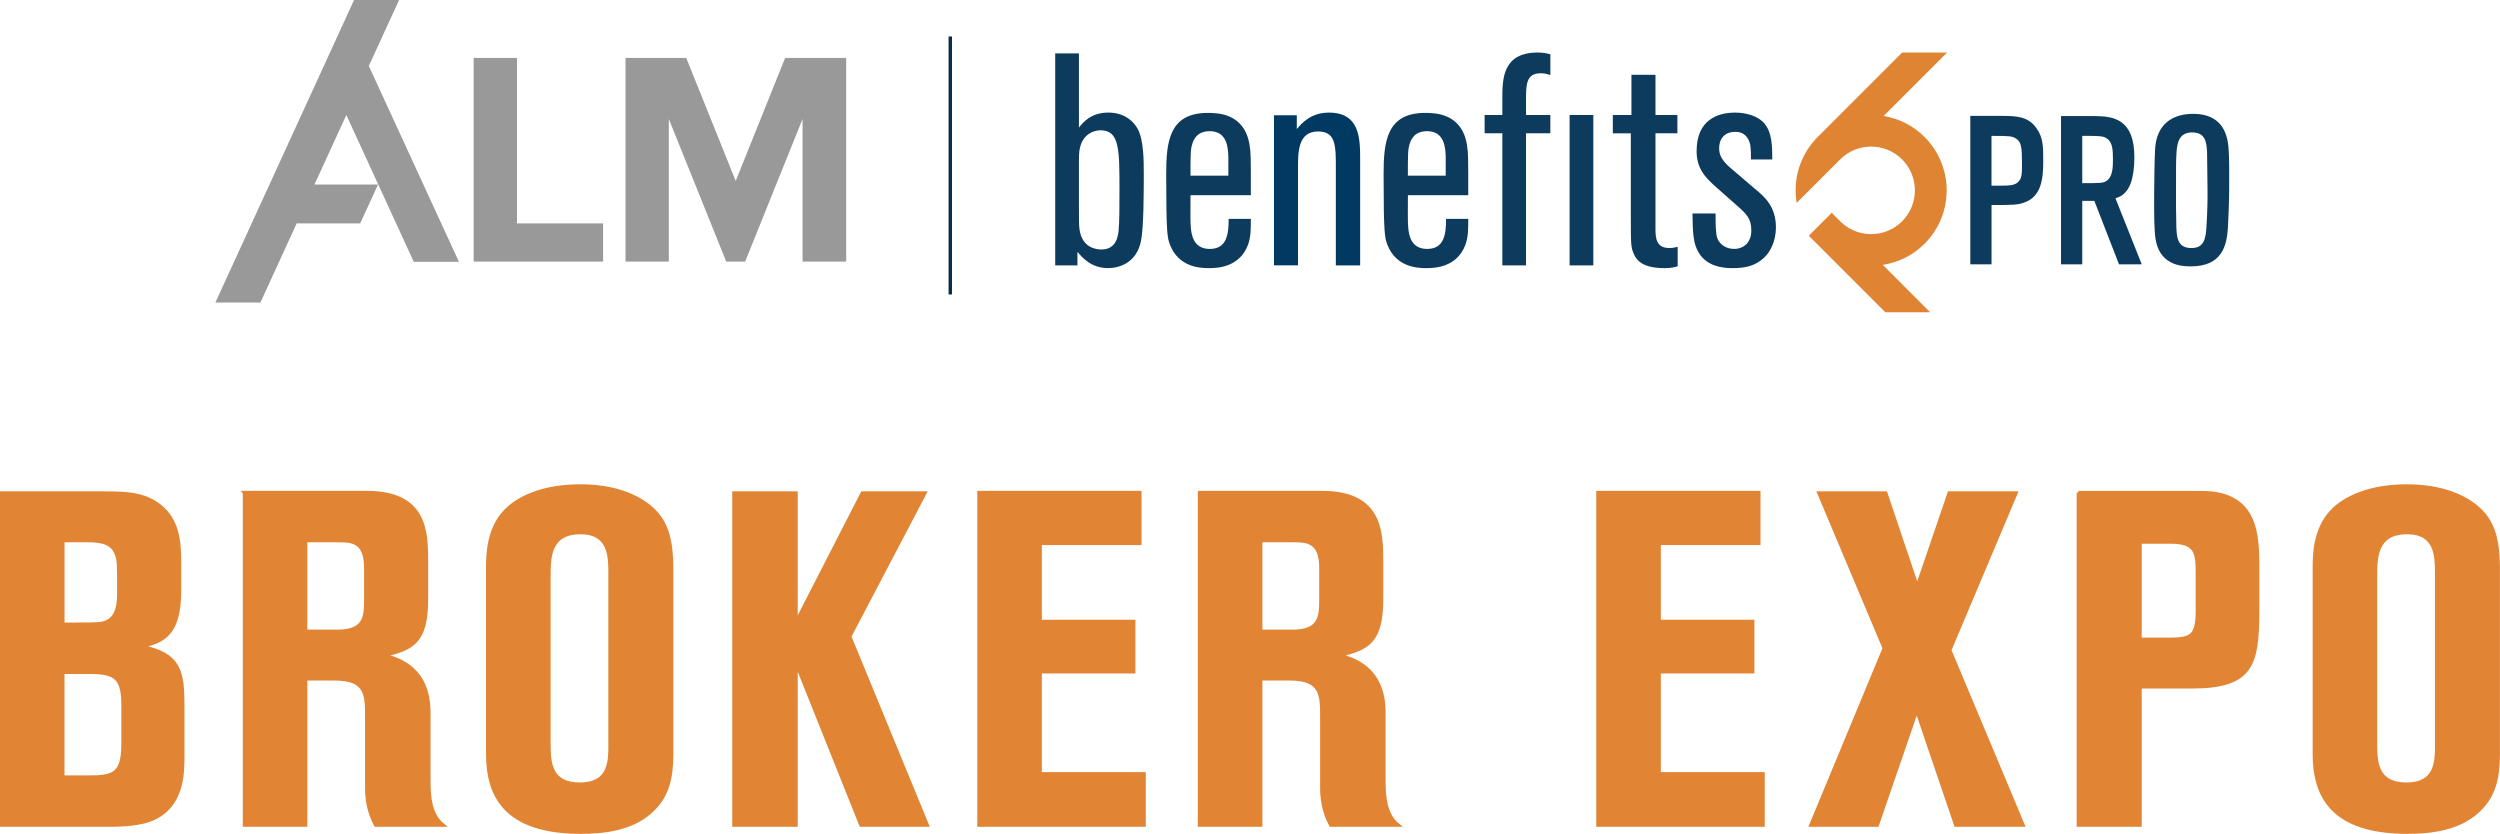<?xml version="1.0" encoding="UTF-8"?><svg id="a" xmlns="http://www.w3.org/2000/svg" xmlns:xlink="http://www.w3.org/1999/xlink" viewBox="0 0 733.34 244.6"><defs><style>.d{fill:none;}.e{fill:#003a63;}.f{fill:#999;}.g{fill:#df8433;}.h{fill:#0c3b5d;}.i{fill:#e18434;stroke:#e18434;}.i,.j{stroke-miterlimit:10;}.j{fill:#092c48;stroke:#092c48;}.k{clip-path:url(#c);}.l{clip-path:url(#b);}</style><clipPath id="b"><polyline class="d" points="309.59 125.52 309.59 15.41 653.91 15.41 653.91 125.52"/></clipPath><clipPath id="c"><polyline class="d" points="309.59 125.52 309.59 15.41 653.91 15.41 653.91 125.52"/></clipPath></defs><g class="l"><path class="h" d="M316.49,60.68c0,4.14,0,5.2,.18,6.69,.79,5.28,4.76,5.81,6.43,5.81,4.4,0,4.84-3.96,5.02-5.46,.26-2.73,.26-7.31,.26-12.06,0-11.89,0-17.44-5.55-17.44-1.94,0-5.02,1.05-5.99,4.93-.35,1.32-.35,1.94-.35,7.49v10.04h0Zm-.44,17.18h-6.52V15.67h6.96v21.75c1.23-1.58,3.61-4.4,8.63-4.4s7.57,2.91,8.54,4.67c1.85,3.26,1.85,9.51,1.85,13.3,0,4.75,0,15.59-.79,19.55-1.23,6.52-6.34,8.1-9.69,8.1-4.84,0-7.4-2.91-8.98-4.76v3.96h0Z"/></g><path class="h" d="M360.32,51.52v-5.46c-.09-2.38-.18-7.58-5.46-7.58-3.61,0-4.67,2.29-5.11,3.7-.53,1.67-.53,3.08-.53,9.34h11.1Zm6.6,12.68c0,2.99,0,5.2-.79,7.49-2.55,6.96-9.43,6.96-11.63,6.96-2.64,0-8.72-.35-11.27-6.78-.79-2.11-1.14-2.99-1.14-20.7,0-9.42,.79-18.05,12.15-18.05,2.82,0,10.92,0,12.33,9.6,.35,2.2,.35,3.44,.35,14.53h-17.7c0,3.43-.09,7.93,.09,9.51,.18,1.68,.53,6.26,5.55,6.26s5.55-4.32,5.55-8.81h6.52Z"/><path class="e" d="M398.98,77.85h-7.13v-28.72c0-6.34,0-10.57-5.2-10.57-5.9,0-5.9,5.99-5.9,10.83v28.45h-7.05V33.82h6.7v4.05c1.32-1.58,4.05-4.84,9.42-4.84,9.16,0,9.16,7.75,9.16,13.83v31.01h0Z"/><path class="h" d="M424.08,51.52v-5.46c-.09-2.38-.18-7.58-5.46-7.58-3.61,0-4.67,2.29-5.11,3.7-.53,1.67-.53,3.08-.53,9.34h11.1Zm6.61,12.68c0,2.99,0,5.2-.79,7.49-2.56,6.96-9.43,6.96-11.63,6.96-2.64,0-8.72-.35-11.27-6.78-.79-2.11-1.14-2.99-1.14-20.7,0-9.42,.79-18.05,12.15-18.05,2.82,0,10.92,0,12.33,9.6,.35,2.2,.35,3.44,.35,14.53h-17.7c0,3.43-.09,7.93,.09,9.51,.18,1.68,.53,6.26,5.55,6.26s5.55-4.32,5.55-8.81h6.52Z"/><path class="h" d="M447.65,77.85h-6.96V39.1h-5.2v-5.37h5.2v-4.67c0-5.81,0-13.65,10.39-13.65,1.85,0,2.73,.27,3.7,.53v6.08c-.79-.27-1.67-.53-2.82-.53-4.32,0-4.32,3.35-4.32,7.93v4.31h7.13v5.37h-7.13v38.75h0Z"/><polygon class="h" points="467.38 77.85 460.42 77.85 460.42 33.73 467.38 33.73 467.38 77.85 467.38 77.85"/><path class="h" d="M492.04,39.1h-6.43v28.01c0,2.82,.26,5.64,4.05,5.64,1.14,0,1.76-.17,2.46-.35v5.72c-.97,.27-2.02,.53-3.88,.53-6.16,0-8.1-2.12-8.98-4.14-.88-2.03-.88-2.91-.88-11.01v-24.39h-5.28v-5.37h5.46v-11.8h7.05v11.8h6.43v5.37h0Z"/><path class="h" d="M503.76,55.22c-3.26-2.91-6.08-5.46-6.08-10.92,0-9.07,6.08-11.27,11.27-11.27,3.61,0,6.69,1.15,8.37,2.91,2.55,2.73,2.55,7.13,2.55,10.83h-6.25c0-3.35-.09-4.58-.79-5.9-1.06-2.11-3.08-2.2-3.87-2.2-2.64,0-4.67,1.58-4.67,4.84,0,2.99,1.94,4.67,5.46,7.57l4.93,4.23c2.82,2.29,6.26,5.2,6.26,11.36,0,3.88-1.5,7.75-4.76,9.95-2.29,1.59-4.84,2.03-8.01,2.03-2.38,0-8.19-.26-10.48-5.73-1.06-2.38-1.15-5.29-1.23-10.3h6.78c0,2.91,0,5.9,.53,7.31,.7,1.76,2.46,3.08,4.93,3.08,2.73,0,5.02-1.85,5.02-5.37s-1.32-4.84-4.58-7.66l-5.37-4.76h0Z"/><path class="h" d="M584.19,54.46h3.05c2.31,0,3.52-.12,4.52-.87,1.36-1.05,1.36-2.52,1.36-5.74,0-4.69-.22-6.2-1.7-7.17-1.16-.79-2.23-.82-7.08-.82h-.16v14.6h0Zm-6.23,23.08V33.99h9.16c4.65,0,7.87,.25,10.22,3.58,2.02,2.78,2.02,5.44,2.02,9.86,0,5.16-.65,10.16-5.38,11.9-2.05,.79-3.31,.81-9.63,.81h-.16v17.39h-6.23Z"/><g class="k"><path class="h" d="M610.8,53.73h.16c5.32,0,6.05-.04,7.01-.7,1.83-1.23,1.83-4.3,1.83-6.33,0-2.82-.14-5.07-1.87-6.14-1.06-.66-1.95-.7-6.97-.71h-.16v13.87h0Zm10.78,23.8l-7.23-18.6h-3.55v18.6h-6.23V34.05h9.77c5.68,0,11.75,.93,11.75,12.05,0,3.07-.39,5.83-1.06,7.58-1.18,3.44-3.55,4.19-4.33,4.43l-.16,.05,7.71,19.37h-6.67Z"/><path class="h" d="M643.04,38.84c-3.94,0-4.45,3.22-4.61,6.23v.1c-.13,2.09-.13,2.71-.13,12.97,0,2.89,0,2.94,.06,5.65,.01,.48,.01,.99,.02,1.5,.02,4.51,.35,7.47,4.48,7.47,3.68,0,4.15-2.78,4.37-6.14v-.14c.25-3.59,.37-7.91,.31-11.27-.03-1.56-.04-3.14-.06-4.71v-.25c-.02-1.68-.03-3.36-.06-5.03-.08-3.49-.46-6.37-4.38-6.37h0Zm-.42,39.3c-1.69,0-3.9-.14-5.96-1.26-2.37-1.28-3.79-3.46-4.34-6.67-.45-2.66-.44-7.95-.43-11.81v-1.15c0-2.6,.12-11.62,.3-13.94,.53-6.39,4.49-9.91,11.15-9.91,6.18,0,9.65,3.15,10.31,9.35,.32,3.18,.27,9.36,.25,11.68v.77c0,3.43-.19,8.32-.36,11.4-.32,5.71-1.87,11.54-10.91,11.54h0Z"/></g><path class="g" d="M557.97,15.41l-25.49,25.48,.03,.02c-4.75,5.19-6.58,12.1-5.48,18.61l12.72-12.72s.02-.03,.04-.04c5.01-5.01,13.14-5.01,18.16,0,5.01,5.01,5.01,13.14,0,18.16-4.88,4.88-12.72,5.01-17.75,.38h0l-.29-.29s-.07-.06-.1-.1c-.03-.03-.06-.06-.09-.09l-2.4-2.4-6.39,6.39h0l-.34,.35,22.43,22.44h13.14v-.02l-13.86-13.88c4.48-.7,8.79-2.75,12.24-6.2,8.65-8.65,8.65-22.67,0-31.32-3.39-3.39-7.6-5.43-12-6.16l18.62-18.61h-13.17Z"/><line class="j" x1="278.75" y1="86.38" x2="278.75" y2="10.7"/><g><polygon class="f" points="138.94 76.73 138.94 16.99 151.65 16.99 151.65 65.53 176.91 65.53 176.91 76.73 138.94 76.73 138.94 76.73"/><polygon class="f" points="235.42 76.73 235.42 34.9 218.58 76.73 213.03 76.73 196.19 34.9 196.19 76.73 183.48 76.73 183.48 16.99 201.3 16.99 215.81 53.08 230.31 16.99 248.22 16.99 248.22 76.73 235.42 76.73 235.42 76.73"/><polygon class="f" points="63.18 88.74 76.39 88.74 87.03 65.53 105.65 65.53 110.9 54.12 92.25 54.12 101.59 33.74 121.37 76.79 134.62 76.79 108.19 19.35 117.07 0 103.86 0 63.18 88.74 63.18 88.74"/></g><g><path class="i" d="M18.43,227.96h7.45c7.45,0,10.21-.83,10.21-9.79v-11.45c0-8-2.35-9.52-9.94-9.52h-7.73v30.77h0Zm0-44.84c8,0,10.07,0,11.59-.28,3.59-.83,4.83-3.73,4.83-8.69,0-9.1,0-9.93-.69-11.59-1.1-3.17-4-4-8.55-4h-7.18v24.56h0ZM.5,144.63H30.71c6.9,0,11.04,.41,14.9,2.9,6.21,4,7.04,10.35,7.04,16.97v8.69c0,12.69-4.55,15.04-11.45,16.42,11.59,2.21,12.42,7.31,12.42,17.8v13.8c0,5.24,0,13.38-6.62,17.8-3.73,2.48-8.69,3.03-15.73,3.03H.5v-97.4H.5Z"/><path class="i" d="M89.64,185.19h9.38c8.14,0,8.28-4.41,8.28-9.38v-9.24c0-8-4.28-8-8.28-8h-9.38v26.63h0Zm-17.93-40.7h35.87c17.52,0,17.52,11.73,17.52,20.7v10.48c0,12.42-3.86,14.62-12.56,16.55,4.28,1.1,13.25,3.73,13.25,16.83v19.87c0,4.97,.41,10.07,4.14,13.11h-19.73c-2.07-3.72-2.62-7.87-2.62-10.76v-20.83c0-6.62,0-11.31-9.38-11.31h-8.55v42.91h-17.93v-97.54h0Z"/><path class="i" d="M178.95,168.36c0-5.1,0-12.14-8.69-12.14-9.24,0-9.24,7.45-9.24,12.83v49.12c0,5.52,.27,11.86,9.1,11.86s8.83-6.76,8.83-11.45v-50.22h0Zm18.07,52.84c0,7.17-1.38,12.14-5.24,16-5.79,6.07-14.9,6.9-21.39,6.9-21.94,0-27.32-10.48-27.32-22.9v-54.5c0-4.14,.14-11.45,5.11-16.69,3.73-4,11.04-7.45,22.07-7.45,8.83,0,15.73,2.34,20.28,6.07,4.83,4,6.48,9.11,6.48,18.49v54.08h0Z"/><polygon class="i" points="215.29 144.63 233.5 144.63 233.5 182.57 252.95 144.63 271.3 144.63 249.23 186.71 271.99 242.03 252.54 242.03 233.5 194.44 233.5 242.03 215.29 242.03 215.29 144.63 215.29 144.63"/><polygon class="i" points="287.17 144.49 334.35 144.49 334.35 159.39 305.11 159.39 305.11 182.29 332.56 182.29 332.56 197.06 305.11 197.06 305.11 226.99 335.6 226.99 335.6 242.03 287.17 242.03 287.17 144.49 287.17 144.49"/><path class="i" d="M369.81,185.19h9.38c8.14,0,8.28-4.41,8.28-9.38v-9.24c0-8-4.28-8-8.28-8h-9.38v26.63h0Zm-17.94-40.7h35.87c17.52,0,17.52,11.73,17.52,20.7v10.48c0,12.42-3.86,14.62-12.55,16.55,4.28,1.1,13.24,3.73,13.24,16.83v19.87c0,4.97,.41,10.07,4.14,13.11h-19.73c-2.07-3.72-2.62-7.87-2.62-10.76v-20.83c0-6.62,0-11.31-9.38-11.31h-8.55v42.91h-17.94v-97.54h0Z"/><polygon class="i" points="468.74 144.49 515.92 144.49 515.92 159.39 486.68 159.39 486.68 182.29 514.13 182.29 514.13 197.06 486.68 197.06 486.68 226.99 517.16 226.99 517.16 242.03 468.74 242.03 468.74 144.49 468.74 144.49"/><polygon class="i" points="533.56 144.63 553.15 144.63 562.39 172.09 571.77 144.63 591.36 144.63 571.91 190.71 593.43 242.03 573.7 242.03 562.25 208.37 550.66 242.03 531.21 242.03 552.73 190.16 533.56 144.63 533.56 144.63"/><path class="i" d="M627.74,187.54h8.69c6.76,0,8.14-1.24,8.14-8.69v-9.93c0-6.62,0-9.93-8-9.93h-8.83v28.56h0Zm-18.08-43.04h36.15c16.42,0,16.42,12.83,16.42,22.07v12.69c0,15.73-1.66,22.21-19.32,22.21h-15.17v40.56h-18.08v-97.54h0Z"/><path class="i" d="M714.76,168.36c0-5.1,0-12.14-8.69-12.14-9.25,0-9.25,7.45-9.25,12.83v49.12c0,5.52,.28,11.86,9.11,11.86s8.83-6.76,8.83-11.45v-50.22h0Zm18.07,52.84c0,7.17-1.38,12.14-5.24,16-5.8,6.07-14.9,6.9-21.39,6.9-21.93,0-27.32-10.48-27.32-22.9v-54.5c0-4.14,.14-11.45,5.11-16.69,3.73-4,11.04-7.45,22.07-7.45,8.83,0,15.73,2.34,20.28,6.07,4.83,4,6.48,9.11,6.48,18.49v54.08h0Z"/></g></svg>